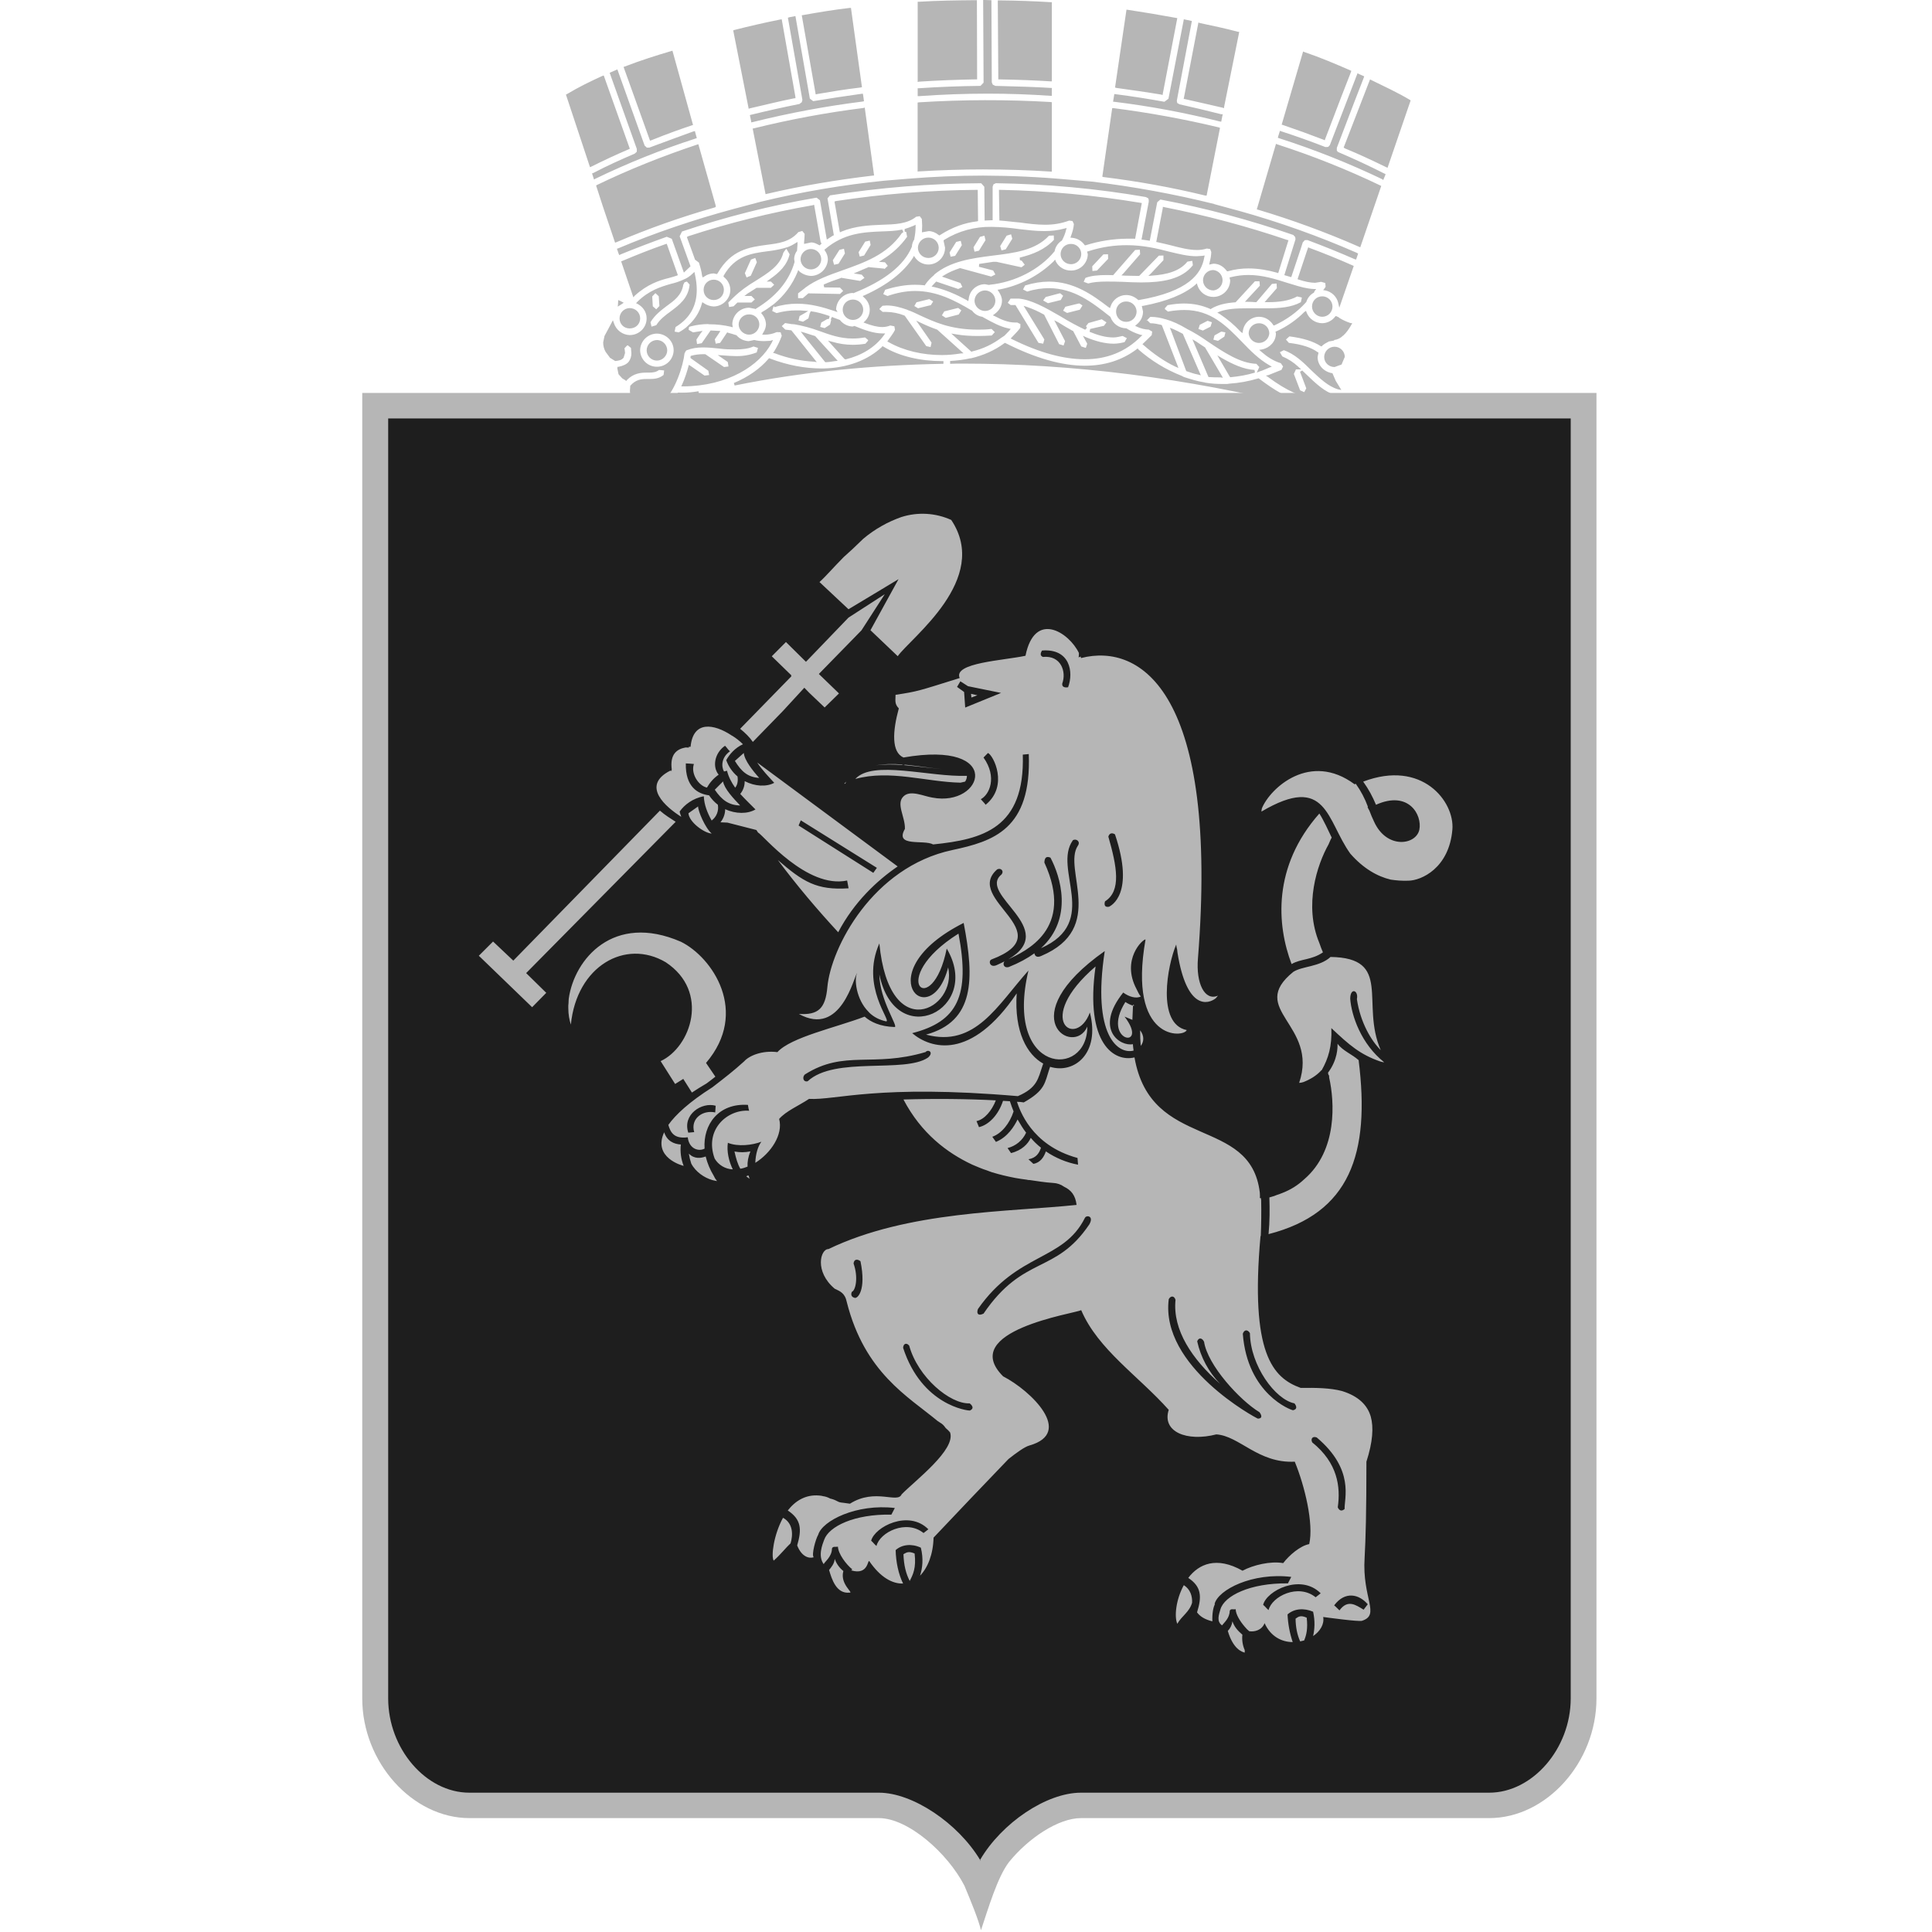 <?xml version="1.0" encoding="UTF-8"?> <svg xmlns="http://www.w3.org/2000/svg" width="368" height="368" viewBox="0 0 368 368" fill="none"> <path fill-rule="evenodd" clip-rule="evenodd" d="M185.997 36.162C177.026 36.234 168.071 36.949 159.202 38.301L158.955 38.393L158.989 38.623L159.909 43.913L159.99 44.258L160.266 44.12C162.899 43.027 165.584 42.912 167.902 42.815C170.472 42.74 172.778 42.671 174.508 41.285L175.187 41.181L175.589 41.711L175.653 42.993L175.618 43.913L175.601 44.258L176.9 44.022C177.533 44.022 178.2 44.292 178.74 44.724L178.913 44.85L179.057 44.77C181.472 43.217 183.806 42.441 186.072 42.165L186.296 42.102L186.238 36.409V36.162H185.997ZM130.452 67.195L130.584 66.924L130.768 66.712L130.837 66.706C131.769 66.338 132.769 66.177 133.856 66.177C134.868 66.177 135.897 66.269 136.967 66.389C138.013 66.539 139.094 66.562 140.112 66.562C141.319 66.562 142.521 66.441 143.527 65.993L144.378 66.269L144.137 67.126C142.889 67.616 141.556 67.855 140.215 67.827C139.382 67.827 138.513 67.758 137.639 67.689L136.719 67.632L138.623 68.954L138.761 69.805L137.91 69.909L134.408 67.511L134.339 67.465H134.046C133.177 67.465 132.424 67.551 131.723 67.752L131.562 67.781L131.527 67.994V68.201L134.92 70.616L135.075 71.438L134.201 71.541L131.527 69.69L131.199 69.5L131.119 69.834C130.831 70.886 130.458 72.065 129.94 73.209L129.756 73.594H130.187C138.554 73.548 144.689 69.661 146.983 65.303L147.242 64.762L146.701 64.918L145.557 64.975C144.925 64.975 144.309 64.918 143.683 64.762H143.66L142.613 64.981C142.173 64.965 141.742 64.859 141.344 64.67C140.947 64.481 140.592 64.213 140.302 63.883L140.244 63.825H140.181C139.704 63.653 139.203 63.532 138.72 63.394L138.513 63.307L137.174 65.303L136.328 65.464L136.156 64.63L136.967 63.446L137.208 63.043L135.518 62.957H135.345L133.666 65.372L132.769 65.533L132.654 64.682L133.425 63.532L133.827 63.02L132.01 63.307L131.171 62.83L131.199 62.554L131.251 62.267L131.631 62.152C132.688 61.876 133.775 61.733 134.868 61.726L135.035 61.767H135.104C136.553 61.767 137.921 61.939 139.157 62.227L139.577 62.342L139.485 61.767C139.502 60.928 139.845 60.128 140.442 59.538C141.039 58.949 141.843 58.616 142.682 58.61L143.775 58.817L143.89 58.886L143.987 58.805C147.782 56.499 150.266 53.619 151.336 49.95V49.795L151.267 49.335C151.275 48.762 151.468 48.207 151.819 47.754V47.702L151.905 46.575V46.086L151.457 46.351C150.981 46.659 150.472 46.912 149.939 47.104H149.904L149.231 47.3C148.221 47.56 147.193 47.748 146.155 47.863C143.096 48.266 140.06 48.691 137.858 52.474L137.8 52.67L137.91 52.785C138.274 53.073 138.57 53.438 138.777 53.853C138.985 54.269 139.099 54.724 139.111 55.188C139.111 56.051 138.778 56.781 138.237 57.356C137.944 57.671 137.59 57.924 137.197 58.1C136.804 58.276 136.379 58.371 135.949 58.38C135.28 58.35 134.632 58.133 134.08 57.753L133.781 57.552L133.683 57.856C133.275 59.331 132.476 60.668 131.372 61.726L130.751 62.319C130.295 62.698 129.802 63.029 129.279 63.307L128.503 63.164L128.675 62.295C131.406 60.634 132.717 58.276 132.717 55.188C132.717 54.32 132.602 53.308 132.372 52.279L132.269 51.79L131.907 52.13C131.411 52.625 130.817 53.013 130.164 53.268L130.078 53.308C129.339 53.639 128.568 53.895 127.778 54.073C125.863 54.619 123.598 55.321 121.424 57.465L121.148 57.753L121.493 57.908C122.477 58.483 123.167 59.415 123.167 60.634C123.167 62.428 121.729 63.825 119.929 63.825C119.259 63.801 118.613 63.571 118.078 63.167C117.543 62.762 117.146 62.203 116.939 61.565L116.744 61.002L115.795 62.784L115.145 63.992L114.892 65.211C114.883 65.847 115.043 66.475 115.358 67.028L116.157 68.103V68.132L117.037 68.678L117.123 68.736L117.192 68.758H117.279C117.802 68.701 118.434 68.609 118.779 68.132L119.055 67.246L118.986 66.539L118.935 66.355L119.446 65.809L119.607 65.791L120.182 66.269L120.263 67.246C120.282 67.833 120.106 68.409 119.763 68.885C119.383 69.385 118.676 69.69 117.831 69.862H117.658L117.601 70.012L117.572 70.081L117.802 71.231V71.266L118.515 72.065L119.107 72.421L119.119 72.467L119.343 72.542L119.446 72.352C120.694 71.105 122.028 70.972 123.201 70.972H123.627C124.391 70.972 125.001 70.886 125.536 70.466L126.502 70.558L126.398 71.415C125.467 72.186 124.478 72.191 123.425 72.191H123.115C122.063 72.191 121.079 72.335 120.108 73.422L120.039 73.502V73.698L119.981 74.457L120.033 75.032V75.055L120.453 76.176L120.476 76.182L120.504 76.239C121.045 76.952 122.011 77.447 123.322 77.671L124.667 77.556H124.713L125.133 77.349L126.053 76.808C128.641 74.578 130.147 69.564 130.389 67.292L130.458 67.195H130.452ZM143.044 49.444L143.861 49.134L144.16 49.95L143.01 52.515L142.205 52.854L141.877 52.026L143.044 49.438V49.444ZM139.732 56.632L139.56 56.459L139.732 56.632L139.819 56.551C141.043 55.373 142.464 54.366 143.913 53.504C146.276 52.009 148.599 50.623 149.203 48.145L149.507 47.702L149.783 47.38L150.404 48.432C149.921 50.52 148.444 51.917 146.655 53.164L146.034 53.63H146.845L147.46 54.24L146.828 54.826H144.091L144.016 54.884C143.499 55.188 142.952 55.591 142.441 55.873L141.785 56.379H143.131L143.78 57.029L143.131 57.627H140.463L139.732 58.34L138.87 58.483L138.72 57.627L139.732 56.626V56.632ZM124.236 56.459L124.811 55.861H124.869L125.472 56.425L125.605 58.248V58.288L125.001 58.909H124.989L124.34 58.34L124.236 56.499V56.459ZM126.996 58.288C128.462 57.224 129.814 56.252 130.147 54.24L130.389 53.774L130.837 53.63L131.355 54.205V54.269C131.079 56.85 129.348 58.104 127.778 59.288C126.714 60.065 125.697 60.818 125.001 61.945L124.098 62.215L123.903 61.376C124.708 60.024 125.904 59.121 126.99 58.288H126.996ZM125.133 69.857C124.292 69.863 123.482 69.535 122.882 68.946C122.282 68.356 121.939 67.553 121.93 66.712C121.944 65.87 122.287 65.066 122.885 64.474C123.484 63.882 124.291 63.548 125.133 63.543C126.887 63.578 128.313 64.981 128.313 66.712C128.305 67.549 127.967 68.35 127.371 68.939C126.775 69.528 125.971 69.858 125.133 69.857ZM117.756 57.155L117.716 57.914L117.664 58.408L118.13 58.109L118.44 57.914L118.802 57.661L118.13 57.31L117.756 57.155ZM154.47 52.555C153.677 52.521 152.917 52.233 152.302 51.733L152.043 51.434L151.911 51.807C150.944 54.186 149.398 56.285 147.414 57.914L146.88 58.294C146.385 58.684 145.787 59.087 145.178 59.42L144.976 59.616L145.126 59.812C145.604 60.365 145.878 61.065 145.902 61.795C145.879 62.338 145.706 62.863 145.402 63.313L145.172 63.75H145.678C146.457 63.749 147.227 63.583 147.938 63.261L148.685 63.285L148.909 63.963C148.564 64.941 148.076 65.93 147.466 66.93L147.248 67.2L147.587 67.298C150.117 68.258 152.63 68.764 155.004 68.891L155.579 68.977L150.738 62.922L149.582 62.784L148.909 62.123L149.542 61.536L150.772 61.732L151.342 61.772C152.93 62.05 154.491 62.47 156.005 63.026C158.029 63.75 159.972 64.481 162.416 64.481C163.112 64.481 163.871 64.417 164.682 64.285H164.797L165.349 64.768V64.883L164.848 65.469C164.067 65.602 163.277 65.671 162.485 65.677C161.03 65.677 159.783 65.469 158.575 65.113L157.713 64.883L160.835 68.362L160.979 68.436H161.134C164.147 67.689 166.66 66.171 168.321 63.911L168.609 63.509H168.063C166.453 63.509 164.682 62.876 162.847 62.123L162.744 62.083L162.416 62.198C161.956 62.181 161.506 62.067 161.094 61.861C160.682 61.656 160.32 61.365 160.03 61.008L159.995 60.938H159.967C159.461 60.72 158.96 60.605 158.472 60.358L158.236 60.818L158.328 60.938L158.098 61.836L157.074 62.497L156.223 62.273L156.436 61.433L157.529 60.8L157.92 60.72L158.029 60.203C156.885 59.812 155.723 59.449 154.424 59.282L154.309 59.553H154.268L153.981 60.645L152.957 61.278L152.101 61.048L152.302 60.203L153.279 59.645L153.941 59.242L153.17 59.179C152.63 59.121 152.193 59.121 151.687 59.121C150.479 59.121 149.214 59.277 147.915 59.639L147.087 59.236L147.265 58.564L147.403 58.294L147.524 58.512C148.93 58.062 150.4 57.839 151.876 57.851C154.366 57.851 156.678 58.483 158.932 59.242L159.53 59.449L159.259 58.938C159.286 58.103 159.634 57.311 160.231 56.727C160.828 56.143 161.627 55.812 162.462 55.804H162.497L162.589 55.867L162.658 55.804C168.408 53.504 172.157 50.6 173.657 47.075L173.692 46.983V46.96C173.725 46.472 173.883 46.001 174.152 45.592V45.465C174.31 44.728 174.393 43.977 174.399 43.223V42.809L174.025 42.998C173.468 43.246 172.887 43.43 172.312 43.625L172.323 44.126L172.605 44.172L172.783 45.103C171.528 46.858 169.928 48.337 168.08 49.45L167.419 49.876L168.563 49.956L169.08 50.6V50.669L168.482 51.227L168.356 51.158L165.521 50.888L165.487 50.836L165.418 50.893C164.733 51.158 164.095 51.457 163.451 51.733L162.623 52.078L164.147 52.325L164.659 52.934L163.848 53.51L160.358 52.934L160.271 52.883L160.214 52.94C159.064 53.314 157.92 53.745 156.885 54.205L156.988 54.74L159.995 54.78L160.582 55.378V55.43L159.995 55.993H159.967L154.102 55.879L153.987 55.867L152.929 56.787H152.014V55.879L153.279 54.901L153.377 54.803C155.367 53.308 157.851 52.417 160.461 51.497C164.578 50.019 168.942 48.553 171.789 44.401L172.076 44.212L171.852 43.723C170.616 43.999 169.339 44.028 167.959 44.08C164.475 44.212 160.754 44.425 157.189 47.438L157.023 47.57L157.143 47.771C157.48 48.238 157.67 48.794 157.69 49.37C157.668 50.214 157.32 51.017 156.72 51.612C156.12 52.206 155.314 52.546 154.47 52.561V52.555ZM164.797 46.023L165.671 45.828L165.832 46.656L164.59 48.668L163.762 48.875L163.543 48.035L164.797 46.023ZM159.892 47.593L160.754 47.386L160.938 48.271L159.719 50.238L158.874 50.433L158.633 49.577L159.892 47.593ZM125.139 64.768C124.621 64.772 124.125 64.98 123.757 65.345C123.39 65.71 123.18 66.205 123.172 66.723C123.172 66.981 123.222 67.237 123.321 67.476C123.419 67.714 123.564 67.931 123.747 68.113C123.93 68.296 124.147 68.44 124.386 68.538C124.625 68.636 124.881 68.685 125.139 68.684C126.185 68.684 127.094 67.787 127.094 66.717C127.082 66.202 126.872 65.712 126.508 65.348C126.144 64.984 125.654 64.774 125.139 64.762V64.768ZM128.888 52.509L129.118 52.417L126.996 46.425L126.72 46.517C123.96 47.478 121.223 48.565 118.561 49.691L118.314 49.783L120.642 56.632L120.895 56.333C123.259 54.176 125.541 53.4 127.456 52.94C128.008 52.797 128.422 52.664 128.894 52.509H128.888ZM118.009 60.639C118.009 61.732 118.848 62.56 119.935 62.56C121.085 62.56 121.936 61.732 121.936 60.639C121.936 59.547 121.051 58.684 119.935 58.684C119.422 58.692 118.932 58.901 118.571 59.267C118.211 59.633 118.009 60.126 118.009 60.639ZM132.729 26.3L132.43 25.248L132.378 24.972L132.068 25.035C129.733 25.869 126.996 26.893 123.69 28.112H123.195L123.011 27.933L122.891 27.819L122.787 27.732L117.595 13.225L116.353 13.765L116.129 13.869L121.304 28.382L121.292 28.681V28.905L121.097 29.084L120.913 29.256C118.227 30.406 115.531 31.625 112.983 32.965L112.771 33.028L113.047 33.885L113.15 34.195L113.392 34.051C119.574 31.059 125.957 28.498 132.493 26.387L132.723 26.3H132.729ZM190.424 15.123C194.196 15.191 197.255 15.318 200.067 15.491L200.349 15.502V0.414H200.079C196.837 0.216 193.591 0.103 190.344 0.075H190.056L190.154 15.123H190.424ZM185.853 15.123H186.118V14.893L186.077 0.035H185.75C182.225 0.069 178.677 0.109 175.032 0.334H174.796V15.611L175.066 15.554C178.683 15.312 182.254 15.186 185.865 15.117L185.853 15.123ZM188.119 17.837C192.098 17.837 196.111 17.974 200.067 18.25H200.349V16.756L200.079 16.744C197.1 16.549 193.817 16.474 189.585 16.359L189.326 16.227L189.102 16.123L188.987 15.864L188.912 15.657L188.843 0.04L187.544 0H187.268L187.348 15.743L186.762 16.359C182.848 16.397 178.937 16.546 175.032 16.807H174.796V18.314H175.066C179.414 17.999 183.771 17.84 188.13 17.837H188.119ZM229.524 37.237L229.829 37.266L232.382 24.357L232.158 24.265C225.54 22.682 218.841 21.457 212.09 20.596H211.849L209.963 33.655L210.181 33.724C216.708 34.529 223.194 35.696 229.524 37.237ZM252.11 26.617L252.34 26.72L252.421 26.462L255.509 18.377L257.308 13.76L257.395 13.501L257.165 13.386C254.347 12.167 251.535 10.96 248.482 9.925L248.212 9.804L244.129 23.736L244.388 23.817C246.981 24.697 249.556 25.631 252.11 26.617ZM232.348 23.138L232.618 23.178L232.831 22.063L232.917 21.764H232.618C229.978 21.088 227.326 20.456 224.666 19.866L224.234 19.613L224.165 19.251V19.13L227.023 3.996L225.729 3.726L225.494 3.668L222.561 18.808L221.796 19.378H221.75C218.677 18.82 215.59 18.34 212.493 17.94L212.257 17.911L212.056 19.078L212.021 19.378L212.263 19.389C219.22 20.246 225.804 21.494 232.348 23.138ZM221.175 18.015L221.451 18.095L221.486 17.837L224.246 3.45L224.01 3.41C220.954 2.846 217.889 2.333 214.816 1.869L214.569 1.84L212.389 16.675L212.665 16.75C215.523 17.152 218.381 17.543 221.175 18.015ZM187.342 32.275C191.574 32.275 195.806 32.401 200.067 32.677L200.349 32.7V19.47L200.079 19.429C191.734 18.944 183.368 18.965 175.026 19.492L174.784 19.533V32.672L175.055 32.648C179.146 32.398 183.244 32.272 187.342 32.269V32.275ZM124.052 26.72C127.042 25.513 129.584 24.604 131.769 23.88L132.004 23.799L128.083 9.654L127.841 9.729C125.064 10.546 122.057 11.494 118.998 12.673L118.774 12.748L123.816 26.795L124.046 26.72H124.052ZM142.883 20.625C145.666 19.993 148.438 19.285 151.261 18.728L151.52 18.705L151.503 18.434L148.898 3.674L148.57 3.726C145.664 4.312 142.772 4.972 139.899 5.704L139.658 5.785L142.607 20.717L142.883 20.619V20.625ZM119.964 28.33L114.996 14.375L114.737 14.461C112.477 15.491 110.212 16.589 107.969 17.934L107.797 18.015L112.38 31.843L112.65 31.729C114.95 30.578 117.348 29.457 119.745 28.439L119.975 28.325L119.964 28.33ZM143.625 24.438L143.366 24.489L145.822 36.99L146.109 36.915C152.722 35.368 159.449 34.253 166.246 33.448L166.493 33.425L164.71 20.487L164.463 20.568C157.447 21.445 150.489 22.737 143.625 24.438ZM117.417 46.132C123.504 43.536 129.749 41.327 136.116 39.52L136.323 39.428V39.157L133.022 27.474L132.763 27.548C126.093 29.768 119.711 32.338 113.742 35.219L113.541 35.334L114.818 39.278L117.158 46.224L117.417 46.132ZM152.722 19.47L152.382 19.717L152.29 19.803C149.197 20.418 146.109 21.114 143.073 21.856L142.832 21.919L143.062 23.023L143.09 23.311L143.384 23.253C150.272 21.533 157.257 20.227 164.302 19.343L164.567 19.285L164.406 18.095L164.337 17.837L164.084 17.871C160.846 18.314 157.678 18.808 154.993 19.251L154.924 19.262H154.889L154.257 18.779L151.508 3.059L150.353 3.283L150.077 3.375L152.837 19.015L152.722 19.47ZM155.631 17.917C158.132 17.486 161.019 17.003 163.911 16.669L164.181 16.612L162.088 1.512H161.812C158.92 1.846 155.936 2.34 152.946 2.875L152.716 2.909L155.372 17.98L155.631 17.923V17.917ZM225.683 18.872C228.098 19.429 230.554 19.964 232.842 20.505L233.153 20.596L233.17 20.326L236.045 6.083L235.757 6.043C233.388 5.411 230.95 4.893 228.484 4.376L228.271 4.278L225.465 18.854L225.689 18.866L225.683 18.872ZM129.699 74.819L129.273 74.779H129.158L128.549 75.681L128.169 76.279L128.842 76.107C130.251 75.739 131.648 75.417 133.126 75.055L133.057 74.526C131.97 74.698 130.866 74.813 129.699 74.813V74.819ZM140.693 61.789C140.693 62.825 141.607 63.745 142.676 63.745C143.769 63.745 144.631 62.825 144.631 61.789C144.632 61.535 144.582 61.283 144.483 61.048C144.385 60.813 144.24 60.601 144.058 60.423C143.875 60.246 143.659 60.107 143.422 60.014C143.184 59.922 142.931 59.879 142.676 59.886C142.161 59.877 141.664 60.072 141.292 60.429C140.92 60.785 140.705 61.275 140.693 61.789ZM179.39 68.781C175.382 68.781 171.329 67.885 168.31 66.044L168.08 65.93L167.965 66.102C165.285 68.609 161.427 70.081 156.89 70.184H156.494C153.406 70.184 150.054 69.587 146.65 68.287L146.494 68.218L146.374 68.356C144.787 70.207 142.515 71.817 139.778 72.956L139.934 73.433C152.791 70.817 166.044 69.552 179.706 69.293V68.781H179.396H179.39ZM155.068 39.002L154.792 39.094C146.754 40.495 138.828 42.47 131.073 45.005L130.831 45.149L132.367 49.392V49.444L133.126 50.014C133.402 50.882 133.626 51.687 133.729 52.503L133.85 52.848L134.178 52.658C134.693 52.289 135.309 52.087 135.943 52.078L136.409 52.181L136.581 52.193L136.714 52.009C139.272 47.564 142.763 47.081 145.942 46.65C148.334 46.351 150.468 46.086 152.072 44.206L152.819 43.993L153.262 44.551V44.62C153.262 45.172 153.193 45.632 153.159 46.132V46.46L154.527 46.172C154.987 46.172 155.505 46.397 155.942 46.65L156.172 46.73L156.321 46.535L156.494 46.408L156.315 46.086L155.068 39.002ZM156.425 49.364C156.416 48.848 156.204 48.357 155.837 47.995C155.469 47.634 154.974 47.432 154.458 47.432C153.941 47.429 153.444 47.63 153.074 47.992C152.705 48.354 152.493 48.847 152.486 49.364C152.486 50.428 153.366 51.319 154.458 51.319C155.545 51.319 156.425 50.428 156.425 49.364ZM248.827 76.814L248.597 76.745C245.607 76.107 242.629 74.25 239.84 72.134L239.759 72.065L239.587 72.099C237.822 72.628 236.003 72.956 234.165 73.077L233.733 73.14H232.831C231.744 73.14 230.692 73.071 229.622 72.893L229.421 72.835C228.064 72.628 226.787 72.22 225.494 71.806L225.091 71.593C222.058 70.403 219.256 68.693 216.811 66.539L216.702 66.355L216.483 66.539C213.712 68.609 210.434 69.661 206.651 69.661C202.315 69.661 197.255 68.252 191.574 65.377L191.436 65.308L191.298 65.377C189.516 66.712 187.325 67.689 184.939 68.252H184.801C183.559 68.54 182.282 68.678 180.977 68.758V69.293H181.029C181.788 69.259 182.547 69.259 183.335 69.259C204.127 69.259 225.729 71.944 248.091 77.464L247.93 77.912L247.723 78.597L248.315 78.257L249.345 77.688L249.966 77.343L248.758 77.108L248.827 76.82V76.814ZM134.028 55.074V55.321C134.046 55.816 134.257 56.285 134.616 56.626C134.975 56.968 135.453 57.156 135.949 57.149C137.041 57.149 137.881 56.316 137.881 55.188C137.881 54.935 137.831 54.685 137.734 54.451C137.636 54.217 137.494 54.005 137.314 53.826C137.135 53.648 136.922 53.507 136.687 53.411C136.453 53.315 136.202 53.267 135.949 53.268C134.914 53.268 134.08 54.073 134.028 55.074ZM255.1 60.547L255.008 60.438L254.635 60.272L254.445 60.185L254.295 60.335C254.006 60.71 253.637 61.016 253.214 61.228C252.791 61.441 252.325 61.557 251.852 61.565C251.213 61.56 250.59 61.366 250.062 61.007C249.533 60.648 249.124 60.139 248.885 59.547L248.764 59.208L248.425 59.444C246.904 60.971 245.117 62.209 243.152 63.095L242.951 63.164L243.031 63.532C243.031 65.044 241.852 66.269 240.398 66.556L239.846 66.642L240.265 67.005C241.387 67.982 242.571 68.758 243.968 69.184L244.4 69.805L244.083 70.455C243.273 70.765 242.456 71.105 241.628 71.438L241.128 71.541L241.576 71.841C245.067 74.428 247.901 75.681 250.403 75.848L251.742 75.808L253.065 75.549L253.416 75.377L253.91 75.147L253.416 74.9C251.817 74.163 250.403 72.829 249.005 71.484L248.045 70.564L247.625 70.817L248.816 73.968L248.425 74.698L247.643 74.347L246.447 71.225L246.849 70.357H247.838L247.292 69.857C246.401 69.023 245.369 68.356 244.244 67.885L243.784 67.091L244.532 66.706C246.602 67.413 248.281 69.04 249.851 70.616C251.472 72.139 253.013 73.617 254.876 74.163L255.491 74.278L254.428 72.542L254.393 72.467L253.858 71.225L253.789 71.07H253.651C252.122 70.765 250.972 69.558 250.972 67.994L251.11 67.327L251.144 67.171L251.006 67.091C249.741 66.171 247.97 65.602 245.498 65.308L244.957 64.693V64.659L245.59 64.084H245.688C248.218 64.412 250.115 65.004 251.541 65.912L251.731 65.993L251.852 65.849C252.185 65.533 252.634 65.303 253.117 65.044L253.72 64.935L254.031 64.877L254.123 64.831L254.152 64.762C254.786 64.68 255.373 64.386 255.819 63.928L255.894 63.883C256.469 63.359 256.952 62.658 257.4 61.87L257.573 61.565L257.228 61.531C256.482 61.289 255.768 60.959 255.1 60.547ZM243.278 27.497L243.048 27.393L239.391 39.882L239.639 39.945C246.164 41.896 252.565 44.244 258.803 46.977L259.097 47.104L263.093 35.431L262.932 35.334C256.564 32.282 249.998 29.664 243.278 27.497ZM255.008 29.015L254.796 28.899L254.635 29.078L254.796 28.871L254.635 28.698V28.158L257.906 19.59L259.769 14.789L259.85 14.542L258.803 14.082L258.585 13.932L253.312 27.623L253.255 27.692L253.163 27.807L252.967 27.991H252.881L252.467 28.014C249.747 26.95 246.912 25.944 244.037 25.007L243.796 24.915L243.468 25.967L243.399 26.243L243.641 26.329C250.506 28.526 257.078 31.171 263.26 34.126L263.472 34.293L263.858 33.373L263.909 33.149L263.691 33.062C260.868 31.625 257.975 30.285 255.008 29.015ZM268.527 19.009C266.25 17.652 263.708 16.474 261.241 15.266L260.96 15.123L255.934 28.106L256.21 28.279C258.89 29.377 261.483 30.607 264.036 31.843L264.295 31.959L268.693 19.13L268.527 19.015V19.009ZM249.408 47.213L249.184 47.104L248.908 47.898L247.234 52.929L247.148 53.176L247.401 53.268C248.528 53.63 249.529 53.855 250.506 53.866L251.656 53.682L252.432 53.906L252.501 54.619L252.283 54.941L252.036 55.263L252.432 55.321C253.029 55.439 253.58 55.726 254.018 56.148C254.456 56.57 254.764 57.109 254.905 57.701L255.106 58.61L257.855 50.663L257.648 50.56C254.937 49.357 252.189 48.24 249.408 47.213ZM155.246 64.003C154.579 63.825 153.941 63.578 153.331 63.394L152.526 63.164L153.032 63.825L157.189 68.989H157.333C157.92 68.971 158.512 68.856 159.058 68.781L159.564 68.73L155.286 64.032L155.246 64.009V64.003ZM235.918 40.141L231.29 38.882L231.238 39.157L231.295 38.858C223.623 36.955 215.84 35.531 207.991 34.592L203.276 34.19C197.947 33.709 192.6 33.462 187.25 33.448C182.466 33.448 177.682 33.655 172.933 34.046L168.442 34.419C160.513 35.219 152.63 36.547 144.833 38.444L139.669 39.819C132.24 41.831 124.874 44.292 117.762 47.3L117.509 47.38L117.836 48.329L117.974 48.599L118.216 48.455C121.121 47.271 124.053 46.152 127.008 45.097L127.956 45.483L130.262 51.922L131.412 50.83L131.527 50.727L129.457 45.005L129.906 44.097C138.14 41.337 146.707 39.152 155.459 37.663H155.556L156.177 38.145L157.488 45.632L158.633 44.89L158.828 44.81L157.644 37.927L157.609 37.795L158.098 37.214C167.6 35.724 177.201 34.951 186.819 34.903L186.923 34.931L187.492 35.581L187.549 41.751V42.01L188.855 41.952H189.073V35.575L189.113 35.426L189.165 35.328L189.251 35.075L189.372 35.052L189.677 34.897C199.32 35.041 208.899 35.909 218.243 37.53L218.335 37.605L218.392 37.582L218.611 37.726L218.732 37.789L218.818 38.14V38.22L218.783 38.255L218.818 38.387L217.432 45.626L218.766 45.816L219.002 45.856L220.428 38.519L221.003 38.019H221.106C229.679 39.649 238.122 41.904 246.366 44.764L246.383 44.804L246.705 45.143L246.763 45.58L244.635 52.406L245.567 52.681L245.722 52.733L245.952 52.785L247.735 47.466L248.154 46.144L248.2 46.127L248.327 45.971L248.528 45.741H248.787L248.994 45.712V45.741H249.08C252.122 46.88 255.037 48.059 258.027 49.364L258.303 49.438L258.614 48.53L258.688 48.312L258.476 48.173C251.156 44.964 243.618 42.278 235.918 40.135V40.141ZM254.186 66.044C253.668 66.047 253.172 66.254 252.805 66.62C252.438 66.986 252.23 67.481 252.225 67.999C252.225 69.081 253.122 69.909 254.18 69.909H254.226L254.882 69.661L255.497 69.454L255.572 69.345L256.107 68.08L256.153 68.028V67.994C256.152 67.737 256.1 67.482 256.001 67.245C255.902 67.007 255.757 66.792 255.574 66.611C255.391 66.43 255.175 66.287 254.936 66.189C254.698 66.092 254.443 66.043 254.186 66.044ZM234.32 71.841H234.469C235.987 71.697 237.517 71.438 239.029 70.972L238.96 70.466C236.89 70.351 234.803 69.385 232.733 68.201L231.87 67.683L234.211 71.697L234.326 71.841H234.32ZM246.153 54.165L245.17 53.872C242.951 53.159 240.478 52.377 237.793 52.377C236.7 52.377 235.619 52.509 234.423 52.797L234.199 52.854L234.32 53.4C234.306 54.244 233.961 55.049 233.358 55.64C232.755 56.231 231.944 56.56 231.1 56.557C230.423 56.557 229.765 56.341 229.22 55.94C228.676 55.538 228.275 54.972 228.075 54.326L227.966 53.964L227.679 54.251C225.563 56.051 222.274 57.397 217.766 58.253L217.49 58.282L217.72 59.357C217.717 59.822 217.611 60.28 217.408 60.698C217.205 61.116 216.91 61.483 216.547 61.772L216.213 62.071L216.547 62.221C217.247 62.561 218.011 62.753 218.789 62.784H218.818L219.462 63.158L219.376 63.831C218.858 64.365 218.352 64.837 217.823 65.355L217.61 65.556L217.817 65.734C219.807 67.471 221.762 68.822 223.838 69.817L224.47 70.087L221.308 61.95L221.187 61.876C220.531 61.732 219.859 61.571 219.146 61.571H219.1L218.525 61.008L218.283 60.938H218.525L219.105 60.358H219.186C220.163 60.358 221.066 60.525 222.015 60.818H222.049C223.389 61.197 224.677 61.807 225.936 62.56L226.092 62.652C227.414 63.313 228.725 64.118 229.979 65.01C233.164 67.148 236.212 69.19 239.305 69.299L239.874 69.914L239.644 70.391L239.391 70.966L239.966 70.737C240.564 70.564 241.134 70.265 241.772 70.018L242.249 69.84L241.772 69.564C239.805 68.436 238.172 66.803 236.557 65.113C233.607 62.066 230.651 59.047 225.614 59.047C224.7 59.047 223.717 59.127 222.624 59.317L222.481 59.357L221.894 58.892L221.877 58.719L222.394 58.127C223.539 57.914 224.574 57.81 225.499 57.81C227.437 57.81 228.995 58.19 230.479 58.822L230.577 58.892L230.703 58.811C231.997 58.023 233.572 57.707 235.28 57.581H235.349L239.029 53.584L239.897 53.573L239.972 54.418L237.517 57.063L237.126 57.489H237.689C238.201 57.5 238.655 57.5 239.115 57.557H239.305L242.272 54.079L243.158 53.998L243.209 54.895L241.254 57.126L240.875 57.557H241.513C243.554 57.557 245.55 57.322 247.079 56.465L247.976 56.672L247.786 57.557C245.969 58.564 243.675 58.725 241.254 58.725H237.436C235.556 58.725 233.814 58.822 232.394 59.317L231.87 59.541L232.33 59.812C233.814 60.795 235.079 61.876 236.281 63.158L236.654 63.451L236.746 62.962C236.866 62.235 237.238 61.573 237.798 61.093C238.357 60.614 239.068 60.347 239.805 60.34C240.961 60.34 241.858 60.938 242.462 61.807L242.571 62.002L242.813 61.945C245.021 60.91 247.039 59.501 248.787 57.557L248.839 57.477V57.46C249.072 56.729 249.579 56.117 250.253 55.752L250.27 55.74L250.408 55.43L250.702 55.05H250.27C248.959 54.999 247.597 54.625 246.153 54.165ZM231.336 63.883L232.629 63.158L233.417 63.313L233.21 64.118L232.003 64.923L231.117 64.699L231.336 63.888V63.883ZM228.524 61.87L230.019 61.105L230.841 61.381L230.577 62.221L229.116 62.962L228.277 62.663L228.524 61.876V61.87ZM214.494 57.425C214.241 57.424 213.99 57.473 213.756 57.57C213.522 57.666 213.31 57.809 213.132 57.989C212.954 58.169 212.814 58.383 212.72 58.618C212.626 58.853 212.58 59.104 212.585 59.357C212.585 60.432 213.407 61.306 214.494 61.306C214.754 61.31 215.012 61.263 215.253 61.166C215.495 61.07 215.715 60.927 215.901 60.745C216.087 60.563 216.235 60.347 216.337 60.108C216.439 59.868 216.493 59.611 216.495 59.352C216.491 59.093 216.436 58.838 216.334 58.602C216.231 58.364 216.082 58.15 215.896 57.971C215.71 57.792 215.49 57.652 215.25 57.558C215.009 57.464 214.752 57.419 214.494 57.425ZM178.804 47.19C178.798 46.674 178.587 46.181 178.219 45.819C177.85 45.457 177.354 45.255 176.837 45.258C176.317 45.252 175.815 45.452 175.442 45.813C175.068 46.175 174.852 46.67 174.842 47.19C174.842 48.271 175.727 49.139 176.837 49.139C177.094 49.141 177.349 49.092 177.587 48.995C177.826 48.897 178.042 48.754 178.225 48.573C178.408 48.392 178.553 48.177 178.652 47.939C178.751 47.702 178.803 47.447 178.804 47.19ZM231.1 55.327C231.584 55.281 232.035 55.056 232.362 54.696C232.69 54.336 232.871 53.867 232.871 53.38C232.871 52.893 232.69 52.424 232.362 52.064C232.035 51.704 231.584 51.479 231.1 51.434C230.585 51.434 230.092 51.636 229.726 51.998C229.36 52.36 229.151 52.851 229.145 53.366C229.145 53.884 229.351 54.382 229.717 54.748C230.084 55.115 230.581 55.321 231.1 55.321V55.327ZM251.857 60.34C252.374 60.34 252.87 60.135 253.236 59.77C253.601 59.404 253.807 58.908 253.807 58.391C253.807 57.874 253.601 57.379 253.236 57.013C252.87 56.647 252.374 56.442 251.857 56.442C250.771 56.442 249.908 57.293 249.908 58.386C249.908 59.42 250.771 60.34 251.863 60.34H251.857ZM230.324 71.823C231.06 71.881 231.761 71.881 232.463 71.881L232.928 71.95L232.687 71.524L229.536 66.177L229.271 66.004C228.788 65.711 228.346 65.383 227.845 65.05L227.127 64.636L230.186 71.812L230.324 71.823ZM237.839 63.503C237.877 63.999 238.1 64.462 238.465 64.799C238.83 65.137 239.308 65.325 239.805 65.325C240.302 65.325 240.781 65.137 241.146 64.799C241.51 64.462 241.734 63.999 241.772 63.503C241.771 63.247 241.72 62.993 241.62 62.757C241.52 62.52 241.375 62.306 241.192 62.126C241.009 61.947 240.792 61.805 240.554 61.71C240.316 61.614 240.062 61.567 239.805 61.571C238.713 61.571 237.839 62.434 237.839 63.503ZM225.235 63.549C224.641 63.223 224.033 62.923 223.412 62.652L222.826 62.434L223.067 63.003L225.954 70.691L226.109 70.737C226.799 70.978 227.506 71.214 228.213 71.346L228.731 71.49L225.304 63.584L225.235 63.549ZM217.248 38.634C208.416 37.172 199.49 36.346 190.539 36.162H190.275L190.355 41.779V42.015H190.562C191.85 42.107 193.052 42.291 194.242 42.377C195.887 42.608 197.508 42.809 199.078 42.809C200.631 42.809 202.12 42.584 203.655 42.015L204.288 42.107L204.552 42.682C204.495 43.43 204.276 44.212 204 44.936L203.885 45.258L204.23 45.298C204.692 45.339 205.141 45.479 205.544 45.71C205.947 45.94 206.295 46.255 206.565 46.633L206.662 46.736L206.823 46.707C209.355 45.91 211.99 45.492 214.643 45.465H215.966L216.213 45.488L217.49 38.669L217.248 38.634ZM179.856 45.684L179.718 45.822L179.752 45.977L180.011 47.184C180.014 48.03 179.682 48.842 179.087 49.442C178.492 50.043 177.683 50.383 176.837 50.387C176.34 50.387 175.851 50.266 175.41 50.036C174.97 49.806 174.591 49.472 174.307 49.065L174.077 48.731L173.916 49.065C172.157 51.813 169.098 54.24 164.659 56.252L164.314 56.379L164.578 56.666C164.905 56.941 165.17 57.281 165.357 57.665C165.544 58.049 165.648 58.468 165.663 58.894C165.677 59.321 165.602 59.746 165.442 60.142C165.282 60.537 165.041 60.895 164.733 61.191L164.475 61.427L164.848 61.565C165.987 61.996 167.085 62.295 168.063 62.295C168.583 62.295 169.099 62.193 169.581 61.996L170.357 62.152L170.478 62.83C170.127 63.543 169.65 64.112 169.201 64.762L169.011 65.05L169.241 65.159C172.116 66.798 175.727 67.632 179.425 67.632C180.649 67.632 181.799 67.511 182.99 67.327L183.524 67.292L178.51 62.779H178.493C177.435 62.407 176.399 61.977 175.388 61.49L174.514 61.065L177.441 65.263L177.251 66.108L176.429 65.924L172.358 60.174L172.26 60.099C171.18 59.666 170.031 59.434 168.868 59.415H168.132L167.522 58.909V58.817L168.097 58.242L168.862 58.184C170.282 58.184 171.518 58.558 172.783 58.989L172.881 59.047C173.657 59.311 174.434 59.679 175.227 60.065C177.947 61.312 181.035 62.79 186.279 62.79C187.066 62.79 187.906 62.779 188.803 62.658L188.86 62.646L189.476 63.256V63.279L188.906 63.906C187.986 63.957 187.078 63.998 186.319 63.998C184.738 63.998 183.346 63.906 182.127 63.681L181.196 63.532L185.037 67.005L185.192 66.936C187.211 66.456 189.109 65.561 190.764 64.308L191.31 63.957L192.241 62.997L192.517 62.646L192.086 62.554C190.493 62.232 188.855 61.324 187.118 60.352V60.335H187.066C186.302 60.215 185.615 59.797 185.157 59.173L185.088 59.116H185.037C181.863 57.224 178.441 55.424 174.301 55.424C172.634 55.424 170.892 55.746 169.046 56.379L168.235 56.017L168.615 55.188C170.616 54.568 172.507 54.24 174.261 54.24C174.836 54.24 175.4 54.269 175.934 54.32L176.124 54.372L176.21 54.24C176.711 53.504 177.291 52.906 177.924 52.388L177.947 52.308C180.96 49.778 185.037 49.197 189.073 48.691C193.207 48.179 197.215 47.702 199.803 44.896L200.723 44.85L200.746 45.684C198.992 47.564 196.732 48.455 194.242 49.065L194.26 49.559L194.616 49.663L195.191 50.428L194.605 50.888H194.444L189.803 49.87H189.182C188.303 50.014 187.423 50.129 186.509 50.272L186.463 50.813L189.165 51.514L189.596 52.279L188.803 52.681L182.898 51.072H182.84C181.805 51.428 180.805 51.819 179.856 52.411L179.425 52.687L182.938 53.906L183.312 54.671L182.518 55.045L178.482 53.682L178.321 53.63L177.746 54.24L177.441 54.59L177.901 54.671C180.132 55.188 182.231 56.126 184.088 57.144L184.433 57.356L184.513 56.977C184.578 56.2 184.933 55.477 185.508 54.951C186.082 54.424 186.834 54.133 187.613 54.136L188.32 54.269H188.458L188.492 54.24C193.276 53.774 197.98 51.376 200.809 47.938L200.878 47.863C200.95 47.444 201.11 47.044 201.349 46.692C201.588 46.34 201.9 46.043 202.264 45.822L202.321 45.747V45.712C202.637 45.114 202.896 44.482 203.034 43.884L203.172 43.424L202.724 43.539C201.459 43.884 200.205 44.016 198.848 44.016C197.301 44.016 195.732 43.821 194.122 43.637C192.383 43.379 190.629 43.237 188.872 43.211C185.692 43.15 182.562 44.006 179.856 45.678V45.684ZM179.856 59.311L182.397 58.679H182.553L183.105 59.121L182.61 59.909L180.138 60.542L179.407 60.065L179.856 59.317V59.311ZM174.572 57.575L177.004 56.977L177.751 57.419L177.303 58.121L174.865 58.719L174.158 58.288L174.572 57.575ZM181.932 48.731L181.069 48.898L180.868 48.093L182.133 46.081L182.995 45.873L183.208 46.702L181.932 48.731ZM186.463 47.754L185.623 47.938L185.433 47.104L186.664 45.12L187.509 44.89L187.716 45.747L186.463 47.76V47.754ZM191.741 44.89L192.586 44.632L192.816 45.483L191.569 47.483L190.764 47.702L190.511 46.874L191.741 44.89ZM162.462 57.057C161.37 57.057 160.513 57.908 160.513 58.989C160.513 59.508 160.719 60.005 161.085 60.372C161.452 60.738 161.949 60.944 162.468 60.944C162.986 60.944 163.484 60.738 163.85 60.372C164.217 60.005 164.423 59.508 164.423 58.989C164.421 58.734 164.37 58.482 164.271 58.246C164.171 58.011 164.027 57.798 163.846 57.618C163.664 57.439 163.449 57.297 163.213 57.201C162.976 57.105 162.723 57.056 162.468 57.057H162.462ZM204 50.324C204.515 50.324 205.008 50.121 205.374 49.76C205.74 49.398 205.949 48.907 205.955 48.392C205.955 48.136 205.904 47.883 205.806 47.647C205.707 47.411 205.563 47.197 205.381 47.018C205.199 46.838 204.984 46.696 204.747 46.6C204.509 46.505 204.256 46.457 204 46.46C203.742 46.454 203.486 46.499 203.246 46.594C203.006 46.688 202.787 46.829 202.602 47.009C202.417 47.189 202.27 47.404 202.17 47.642C202.069 47.879 202.017 48.134 202.016 48.392C202.016 49.444 202.896 50.324 204 50.324ZM245.124 45.684C237.483 43.093 229.679 41.013 221.762 39.456L221.497 39.393L221.48 39.652L220.238 46.086L220.48 46.132C221.377 46.351 222.239 46.512 223.033 46.73C224.884 47.213 226.471 47.616 227.966 47.616C228.61 47.631 229.251 47.537 229.864 47.34L230.496 47.432L230.72 48.007C230.703 48.691 230.577 49.335 230.41 49.985L230.324 50.399L231.134 50.226C232.169 50.226 233.003 50.749 233.613 51.532L233.745 51.687L233.9 51.664C235.234 51.284 236.557 51.129 237.793 51.129C239.736 51.129 241.565 51.474 243.209 51.934L243.468 52.026L245.423 45.758L245.124 45.684ZM207.278 47.863L207.059 47.938L207.128 48.145L207.197 48.432C207.181 49.266 206.835 50.059 206.237 50.64C205.638 51.22 204.834 51.541 204 51.532C203.41 51.544 202.828 51.392 202.32 51.091C201.811 50.79 201.398 50.353 201.125 49.83L200.97 49.444L200.694 49.778C197.848 52.53 194.261 54.392 190.373 55.137L190.005 55.188L190.235 55.533C190.562 56.051 190.856 56.626 190.856 57.276C190.856 58.34 190.263 59.231 189.453 59.806L189.113 60.065L189.476 60.22C190.81 60.933 192.086 61.427 193.276 61.427H193.759L194.363 61.726L194.346 62.428C193.909 63.049 193.328 63.618 192.742 64.228L192.512 64.475L192.816 64.63C198.009 67.195 202.591 68.431 206.628 68.431C210.825 68.431 214.396 67.028 217.3 64.112L217.61 63.837L217.162 63.745C216.249 63.469 215.378 63.068 214.574 62.554L214.494 62.531H214.436C213.798 62.51 213.18 62.299 212.662 61.923C212.145 61.548 211.751 61.027 211.533 60.427L211.504 60.352L211.228 60.139C208.088 57.655 204.558 54.889 199.785 54.889C198.509 54.889 197.112 55.074 195.663 55.539L194.863 55.137L195.266 54.372C196.887 53.877 198.388 53.642 199.785 53.642C204.535 53.642 208.042 56.126 211.113 58.483L211.429 58.679L211.533 58.38C211.733 57.75 212.127 57.199 212.659 56.807C213.191 56.414 213.833 56.2 214.494 56.195C215.385 56.195 216.104 56.54 216.719 57.057L216.782 57.149H216.932C226.35 55.539 228.834 52.181 229.375 49.065L229.461 48.662L229.059 48.731L227.886 48.806C226.264 48.806 224.597 48.392 222.739 47.944C220.428 47.34 217.783 46.702 214.643 46.702C212.412 46.702 210.015 46.977 207.278 47.863ZM205.489 57.81H205.633L206.185 58.184L205.685 58.989L203.253 59.61L202.499 59.173L202.931 58.426L205.489 57.805V57.81ZM199.13 56.367L199.176 56.574L201.821 55.873H201.965L202.499 56.333L202.051 57.149L199.613 57.753L198.733 57.253L198.699 57.224L199.176 56.574L199.13 56.367ZM201.936 60.22C203.534 61.197 205.127 62.077 206.708 62.807L207.053 62.428L206.892 62.232V62.077L207.324 61.531L209.854 60.818L210.716 61.376L210.745 61.427L210.273 62.06L207.651 62.658L207.542 63.204C209.077 63.837 210.584 64.279 212.067 64.279C212.671 64.279 213.258 64.107 213.827 63.992L214.643 64.412L214.206 65.159C213.511 65.349 212.826 65.464 212.102 65.464C210.446 65.464 208.681 64.981 206.973 64.279L206.266 63.957L207.094 65.464L206.823 66.269L205.955 65.993L204.431 63.095L204.38 63.02L204.276 62.997C203.378 62.501 202.496 61.978 201.631 61.427L200.809 61.002L202.873 64.981L202.586 65.809L201.74 65.55L198.871 59.909L198.802 59.898C197.803 59.327 196.752 58.854 195.663 58.483L194.973 58.248L198.923 64.659L198.699 65.464L197.802 65.303L193.42 58.104H192.512L191.954 57.678L192.489 56.873H194.012C196.353 57.057 199.078 58.558 201.936 60.22ZM210.17 48.455L211.05 48.432L211.073 49.312L208.945 51.532L208.083 51.623L208.042 50.727L210.17 48.455ZM217.11 47.564L217.168 48.426L213.982 52.078L213.603 52.452L214.178 52.503C215.057 52.515 215.96 52.555 216.869 52.555H216.989L220.738 48.691L221.607 48.668V49.559L219.238 52.078L218.732 52.555L219.393 52.503C222.187 52.308 224.7 51.687 226.178 49.83L227.098 49.686L227.213 50.52C225.108 53.222 221.359 53.797 217.386 53.797H217.3C216.075 53.797 214.937 53.739 213.827 53.682C212.821 53.647 211.815 53.629 210.808 53.63C209.388 53.63 208.163 53.734 207.278 53.992L206.415 53.682L206.749 52.934C207.818 52.515 209.233 52.388 210.825 52.388L211.895 52.411H212.033L216.219 47.616L217.11 47.558V47.564ZM187.613 55.321C187.094 55.329 186.598 55.537 186.227 55.901C185.857 56.265 185.641 56.757 185.623 57.276C185.623 58.34 186.56 59.231 187.613 59.231C187.871 59.233 188.128 59.184 188.368 59.087C188.608 58.99 188.826 58.847 189.01 58.665C189.195 58.483 189.341 58.267 189.442 58.029C189.542 57.79 189.595 57.535 189.596 57.276C189.584 56.756 189.371 56.261 189 55.897C188.63 55.532 188.132 55.325 187.613 55.321Z" fill="#B6B6B6"></path> <path fill-rule="evenodd" clip-rule="evenodd" d="M301.182 324.472C301.182 335.116 292.977 344.839 283.214 344.839H205.399C197.763 344.839 186.269 354.499 186.269 363.02C186.269 354.504 174.366 344.839 166.92 344.839H88.95C79.198 344.839 71.016 335.121 71.016 324.467V78.228H301.182V324.467V324.472Z" fill="#1E1E1E"></path> <path fill-rule="evenodd" clip-rule="evenodd" d="M160.646 299.247C159.886 298.648 159.314 297.844 158.996 296.93C158.927 297.844 158.34 298.517 157.92 299.046C158.426 300.76 159.289 303.612 161.79 303.359C162.739 303.485 159.927 301.783 160.64 299.247H160.646ZM139.9 219.334C140.187 220.616 140.498 221.726 141.015 222.617C141.481 222.548 141.947 222.393 142.39 222.215C142.344 221.312 142.505 220.386 142.93 219.311C141.843 219.524 140.935 219.524 139.9 219.334ZM148.41 213.13C149.675 211.646 152.234 210.565 154.102 209.312C159.237 209.593 167.207 206.494 193.881 208.788C197.618 207.178 197.733 205.419 198.579 202.969C198.636 202.762 198.665 202.711 198.711 202.59C195.663 200.905 193.156 196.581 193.657 189.215C184.951 202.107 177.258 199.755 173.744 196.794C182.415 194.58 184.813 189.641 182.571 177.83C168.569 186.639 177.545 194.58 180.328 180.677C187.199 192.274 170.582 200.457 167.494 185.616C167.557 190.601 171.272 195.719 170.375 195.621C167.649 195.54 165.815 194.649 164.694 193.643C159.231 195.724 150.664 197.553 148.076 200.405C145.127 200.037 142.689 201.095 141.74 202.164C139.722 203.993 138.094 205.246 135.697 207.098C131.269 209.91 128.699 212.307 127.302 214.268C127.681 215.522 128.25 216.994 130.999 216.626C131.263 218.88 133.115 219.38 134.207 218.782C133.897 214.188 136.87 210.088 142.464 210.456C142.533 210.83 142.568 211.203 142.694 211.571C138.641 211.249 134.081 215.096 136.128 220.685C136.486 221.288 136.989 221.792 137.592 222.151C138.194 222.509 138.877 222.711 139.578 222.738C138.802 221.145 138.405 219.259 138.641 217.678C140.555 218.466 143.327 218.121 145.023 217.471C144.385 218.328 143.931 219.736 143.867 221.49C146.834 219.633 149.203 216.12 148.41 213.13ZM153.372 204.62C160.87 199.916 166.241 203.383 176.297 200.393C176.769 199.807 177.942 200.405 176.769 201.44C172.341 204.487 158.996 201.152 153.849 205.948C152.964 206.195 152.74 205.08 153.372 204.614V204.62ZM136.231 211.893C133.874 211.37 131.47 213.061 132.229 215.642L131.102 215.746C129.952 212.284 133.673 209.864 136.318 210.617C136.3 211.008 136.26 211.439 136.231 211.893ZM172.088 296.039C172.157 298.109 172.548 299.73 173.279 301.128C173.9 299.937 174.544 298.649 174.21 295.901C173.072 295.424 172.692 295.688 172.083 296.039H172.088ZM134.414 220.283C133.5 220.616 132.275 220.812 131.206 219.736C131.321 220.438 131.47 221.036 131.666 221.628C132.5 223.238 134.202 224.359 135.679 224.773C135.955 224.871 136.231 224.888 136.576 224.969C136.317 224.655 136.102 224.307 135.938 223.934C135.246 222.802 134.732 221.571 134.414 220.283ZM148.157 163.812C151.808 168.699 155.643 173.23 159.657 177.572C162.67 171.81 167.092 167.693 170.984 165.037L144.23 145.239C145.196 146.717 146.466 147.999 147.473 149.109C145.989 149.914 143.793 149.799 141.843 148.787C141.863 149.675 141.563 150.54 140.998 151.225C141.958 152.272 143.016 153.284 143.902 154.181C142.413 155.06 140.153 155.06 138.129 154.135C138.123 155.044 137.806 155.925 137.232 156.63C137.663 156.63 138.129 156.688 138.56 156.688L144.074 158.096C144.161 158.269 144.304 158.418 144.385 158.574C145.334 159.028 153.683 169.349 161.359 167.716L161.635 169.2C155.54 169.602 152.964 167.969 148.157 163.812ZM152.113 157.24L152.533 156.256L167.023 165.301L166.344 166.256L152.113 157.24ZM142.154 224.072C142.344 224.227 142.533 224.371 142.775 224.532C142.717 224.359 142.66 224.089 142.568 223.894C142.453 223.934 142.309 223.94 142.154 224.066V224.072ZM129.682 218C128.36 217.925 127.043 217.333 126.508 215.671C124.277 220.49 129.941 222.019 130.223 222.071C129.712 220.778 129.527 219.381 129.682 218ZM225.489 301.933C223.976 304.693 223.649 307.959 224.247 309.293C225.109 307.775 226.547 307.073 227.064 305.279C227.127 304.037 226.742 302.732 225.489 301.933ZM246.775 308.315C246.798 310.011 247.103 311.432 247.649 312.645C247.914 312.593 248.149 312.53 248.408 312.467C248.845 311.432 249.133 310.218 248.897 308.131C247.747 307.614 247.339 307.913 246.769 308.321L246.775 308.315ZM259.655 148.879C260.719 150.363 261.432 151.714 262.093 153.289C268.286 150.501 270.931 155.193 270.35 158.05C269.7 161 264.106 161.788 261.725 156.498C261.399 155.818 261.103 155.123 260.84 154.416C260.725 154.169 260.552 153.939 260.495 153.715C260.495 153.715 260.523 153.663 260.552 153.663C259.983 152.107 259.206 150.635 258.241 149.287C258.183 149.328 258.097 149.328 258.028 149.391C249.552 143.106 241.962 150.075 240.358 153.974C240.311 154.176 240.282 154.382 240.272 154.589C252.807 147.2 252.657 156.297 257.206 162.604C259.661 165.41 262.346 166.946 264.911 167.549C265.946 167.699 267.038 167.802 268.274 167.751C270.707 167.722 276.037 165.376 276.646 157.987C277.078 152.68 270.879 144.618 259.661 148.879H259.655ZM186.164 132.434L184.957 132.158L185.032 132.86L186.164 132.434ZM182.801 129.151C174.797 131.646 174.923 131.681 170.582 132.348C170.582 133.354 170.34 134.061 171.203 134.93C169.995 139.346 169.788 143.261 172.088 144.285C191.408 140.927 187.337 153.807 177.585 151.921C175.987 151.679 173.468 150.432 172.157 151.633C170.565 153.031 172.445 155.572 172.364 157.884C170.34 161.431 175.987 159.867 177.741 160.845C187.199 159.879 195.244 157.78 194.818 143.739L195.957 143.629C196.509 157.987 189.2 160.247 181.392 161.914C166.177 165.152 158.26 180.556 157.593 188.031C157.23 192.067 155.885 193.378 152.165 193.131C160.238 197.628 162.647 185.903 163.262 185.357C162.67 186.45 163.055 190.348 165.43 192.717L165.677 192.982C166.488 193.729 167.494 194.264 168.782 194.546C169.932 194.586 163.837 187.933 167.494 179.699C169.392 199.324 182.369 192.09 180.604 184.27C177.212 197.237 164.884 185.219 183.554 175.795C185.635 186.553 185.635 194.54 176.384 197.07C185.791 199.577 189.971 191.475 195.893 184.868C191.207 204.62 207.146 205.545 207.106 195.546C204.576 201.411 192.432 193.85 210.429 181.154C207.957 197.34 213 200.876 215.921 200.112C215.852 199.68 215.817 199.22 215.783 198.887C213.396 199.393 208.354 196.058 213.948 189.054C215.064 189.888 216.455 190.262 217.301 189.802C216.99 189.514 216.749 188.911 216.49 188.41C213.483 182.758 217.726 178.825 218.198 178.946C214.748 198.45 225.523 197.697 226.041 196.202C220.256 195.034 222.378 183.799 224.04 179.906C224.04 180.056 224.091 180.188 224.091 180.332C224.202 180.706 224.268 181.092 224.287 181.482C226.041 192.418 230.1 191.337 231.601 190.124C231.733 189.974 231.831 189.802 232.003 189.647C229.45 190.739 227.783 187.278 228.18 182.574C232.187 132.072 217.398 122.406 205.921 125.339C205.852 125.258 205.852 125.149 205.852 125.04C205.714 125.149 205.548 125.149 205.45 125.212C205.507 124.925 205.507 124.66 205.507 124.378C203.621 120.445 197.095 116.225 195.33 124.907C191.259 125.799 181.49 126.23 182.801 129.151ZM210.481 171.684C213.644 169.683 212.724 164.996 211.114 159.356C211.326 158.62 211.896 158.608 212.379 158.93C216.231 170.384 211.551 172.535 211.257 172.707C210.015 172.937 210.481 171.684 210.481 171.684ZM198.475 123.913C203.823 123.481 204.53 128.053 203.443 130.905C202.885 131.002 202.259 130.91 202.328 130.215C203.173 127.955 202.086 124.781 198.665 125.132C198.124 124.93 198.124 124.499 198.475 123.913ZM198.924 164.278C198.981 163.323 199.326 163.047 200.085 163.358C201.948 166.854 204.536 174.898 198.28 180.608C209.699 175.565 200.43 165.525 204.363 160.04C205.065 159.655 205.852 160.356 205.3 161.098C202.362 165.525 210.878 176.778 198.354 182.074C197.475 182.494 197.095 182.057 197.032 181.579C195.709 182.534 194.099 183.419 192.144 184.196C191.259 184.466 190.914 183.638 191.328 183.12C190.885 183.339 190.442 183.569 189.908 183.799C188.528 184.466 188.183 182.982 188.89 182.741C202.362 177.629 183.485 171.304 189.908 165.623C190.575 165.221 191.328 165.87 190.759 166.572C186.078 170.384 202.029 176.928 192.035 182.741C195.209 181.206 204.812 177.083 198.924 164.283V164.278ZM187.74 153.289C187.493 152.927 187.084 152.553 186.82 152.226C188.459 151.375 189.994 148.04 187.337 144.291L188.183 143.428C189.2 143.831 192.19 149.678 187.74 153.289ZM184.376 130.703L190.678 131.986L183.847 134.774L183.64 131.807L182.295 130.841L182.927 129.772L184.376 130.703ZM182.95 149.08C183.238 149.029 183.537 148.948 183.83 148.879C184.055 148.555 184.175 148.17 184.175 147.775C176.999 148.04 166.235 144.705 162.917 148.373C169.507 146.55 176.447 148.948 182.95 149.08ZM260.27 278.415C261.489 274.632 261.662 271.866 261.098 269.83C260.495 267.749 258.89 265.972 255.624 264.96C253.365 264.362 250.651 264.328 247.747 264.362C242.417 262.447 238.098 257.784 240.094 235.457C240.094 235.457 240.099 235.445 240.151 235.422C240.237 233.347 240.272 230.88 240.22 228.499L240.203 228.505C240.203 228.356 240.151 228.275 240.151 228.183C240.094 228.183 240.048 228.183 239.961 228.206C240.03 227.85 239.961 227.505 239.961 227.148C238.19 212.411 219.221 219.311 216.093 201.411C212.344 202.343 206.583 198.973 208.681 184.086C196.733 194.362 205.019 199.864 207.595 192.855C209.601 200.704 204.57 204.614 200.01 203.199L199.941 203.464H199.924C198.987 206.276 199.142 207.661 195.002 209.984C194.575 209.908 194.142 209.87 193.708 209.869C194.174 211.209 196.336 218.155 205.243 220.564L205.341 221.847C203.146 221.433 201.061 220.57 199.217 219.311C198.837 220.386 198.182 221.456 196.836 221.686L195.893 220.812C197.371 220.564 197.958 219.633 198.28 218.609C197.57 218.052 196.919 217.424 196.336 216.735C195.836 217.85 194.651 219.133 192.576 219.633L191.914 218.678C192.687 218.488 193.406 218.125 194.018 217.617C194.631 217.109 195.12 216.47 195.451 215.746C194.858 214.998 194.347 214.119 193.823 213.233C193.208 214.498 191.949 216.585 189.701 217.505L189.011 216.528C190.822 215.884 192.346 213.935 193.064 211.698C192.829 211.094 192.576 210.456 192.363 209.76C191.949 209.76 191.483 209.685 191.052 209.685C190.143 212.445 188.303 214.268 186.475 214.694C186.325 214.308 186.164 213.935 185.998 213.544C187.527 213.233 188.93 211.525 189.683 209.593C184.273 209.306 178.08 209.248 172.088 209.427C175.469 215.884 180.391 219.593 185.21 221.847C186.107 222.215 186.975 222.617 187.97 222.928C188.303 223.043 188.602 223.181 188.936 223.284C190.373 223.721 191.817 224.072 193.381 224.371C194.174 224.497 194.916 224.635 195.589 224.704C195.769 224.758 195.958 224.782 196.146 224.773C197.544 224.969 198.987 225.222 200.62 225.325C201.359 225.358 202.073 225.606 202.673 226.038C204.03 226.688 204.829 227.648 205.065 229.506C192.248 230.863 172.98 230.615 157.8 237.918C156.282 237.883 155.074 242.173 158.996 245.473C159.996 245.951 160.951 246.278 161.296 248.021C164.711 261.493 172.951 265.989 178.615 270.687C178.891 270.825 179.057 271.015 179.322 271.136C179.724 271.44 179.926 271.711 180.144 272.021C180.432 272.268 180.719 272.527 180.961 272.826C182.139 276.104 174.296 282.026 171.738 284.637C170.979 286.465 166.724 283.372 161.894 286.419C159.893 286.109 160.134 286.287 159.421 285.919C159.018 285.696 158.584 285.535 158.133 285.442C157.763 285.237 157.364 285.091 156.949 285.01H156.891C156.61 284.93 156.321 284.88 156.029 284.861C153.424 284.637 151.463 285.902 150.054 287.713C152.642 289.415 152.74 291.324 151.843 294.366C152.722 296.608 154.177 296.896 154.988 296.62C154.539 296.16 155.35 293.175 155.85 292.33C156.627 289.662 163.153 286.379 170.444 287.236L169.788 288.501C162.67 288.363 157.88 290.772 156.989 293.279C156.627 294.233 155.764 296.39 156.897 297.936C157.052 297.476 158.461 296.556 158.467 294.964C158.639 294.469 159.116 294.705 159.605 294.601C159.663 295.987 161.186 297.994 162.342 298.931L162.135 299.115C165.43 300.127 165.257 296.93 165.585 297.373C167.713 300.466 169.978 301.697 172.019 301.628C171.128 299.817 170.651 297.511 170.599 295.257C171.795 294.176 173.675 293.98 175.4 294.797C175.912 296.861 175.728 298.649 175.245 300.127C176.734 298.603 177.741 296.045 177.821 292.882C182.552 287.874 187.305 282.886 192.081 277.921C193.519 276.782 195.157 275.58 196.077 275.333C204.645 272.912 196.353 264.874 191.069 262.16C182.398 253.489 204.748 250.188 205.944 249.556C209.13 257.031 216.864 262.091 222.614 268.542C221.274 272.74 226.075 274.655 231.681 273.217C236.092 273.505 239.651 278.766 246.62 278.415C248.512 282.998 250.265 290.231 249.374 294.113C247.655 294.435 245.556 296.24 244.418 297.735C242.014 297.304 238.668 298.109 236.672 299.184C231.727 296.39 228.358 297.885 226.334 300.553C228.824 302.197 228.962 304.083 228.007 307.119C228.582 307.895 229.479 308.47 230.928 308.827C230.871 307.372 231.083 306.142 231.428 305.538H231.342C232.009 302.784 238.616 299.466 245.953 300.363L245.32 301.593C238.098 301.501 233.188 303.98 232.463 306.544C232.164 307.573 231.681 308.827 232.768 309.592C233.171 309.068 234.206 308.217 234.229 306.86C234.367 306.343 234.832 306.607 235.367 306.515C235.384 307.51 236.212 308.827 237.092 309.85C237.38 310.213 237.679 310.5 237.955 310.713C238.961 310.862 240.358 310.517 240.876 309.172C242.014 311.708 244.142 312.777 246.229 312.777C245.658 311.076 245.327 309.303 245.246 307.51C246.488 306.4 248.351 306.239 250.116 306.993C250.518 308.81 250.409 310.351 250.116 311.633C251.41 310.753 252.289 309.408 252.036 307.999C252.853 308.108 258.787 308.919 259.425 308.723C262.984 307.573 259.425 304.451 259.925 296.74C260.132 293.083 260.27 288.012 260.27 278.415ZM162.819 247.21C161.773 246.963 162.267 246.054 162.267 246.054C162.975 245.801 163.521 243.3 162.584 240.672C162.67 239.781 163.354 239.798 163.9 240.235C165.05 245.83 163.314 247.371 162.819 247.21ZM175.912 292.002C172.594 289.346 167.575 291.876 166.948 294.469C166.488 294.107 166.373 293.837 165.936 293.474C166.591 290.829 173.066 287.494 176.832 291.295L175.912 292.008V292.002ZM184.744 268.669C184.376 268.726 175.59 267.714 172.019 256.72C172.088 255.852 172.709 255.731 173.181 256.312C174.831 262.327 180.961 267.473 184.692 267.306C184.692 267.306 185.894 268.14 184.75 268.669H184.744ZM207.491 233.214C201.017 242.805 195.002 238.976 187.337 250.217C186.164 250.775 185.998 250.022 186.285 249.32C193.881 238.481 202.512 240.235 206.64 231.995C206.905 231.386 208.434 231.57 207.491 233.214ZM239.599 270.216C239.254 270.118 220.981 260.314 222.619 247.457C223.033 246.721 223.695 246.83 223.907 247.595C223.332 253.339 227.07 258.882 232.394 263.58C230.22 261.339 228.712 258.538 228.036 255.49C228.341 254.685 228.996 254.84 229.347 255.576C230.014 260.021 236.143 266.72 239.892 268.985C239.892 268.985 240.876 270.17 239.599 270.216ZM246.292 268.617C245.89 268.588 237.598 265.535 236.724 254.047C237 253.201 237.679 253.224 238.081 253.932C238.167 260.113 242.882 266.57 246.557 267.306C246.557 267.306 247.494 268.341 246.292 268.617ZM250.605 304.244C247.252 301.553 242.256 304.083 241.629 306.688C241.18 306.297 241.065 306.073 240.6 305.682C241.249 302.996 247.753 299.673 251.559 303.485L250.599 304.244H250.605ZM249.943 274.729C249.616 274.074 249.989 273.499 250.8 273.798C258.097 279.945 256.015 285.459 256.119 287.425C255.199 288.23 254.814 287.098 254.814 287.098C255.366 283.216 254.814 278.662 249.943 274.735V274.729ZM260.523 305.578L259.736 306.607C258.241 305.699 256.711 304.589 255.136 306.74C254.745 306.395 254.572 306.142 254.124 305.785C256.211 302.996 258.89 303.658 260.523 305.578ZM258.453 190.291C259.115 194.816 261.231 198.272 262.996 200.025C259.115 191.096 265.353 182.442 253.393 182.275C253.405 182.275 253.405 182.31 253.405 182.31C251.289 184.19 248.098 184.006 246.35 185.11C237.437 192.326 251.231 195.115 247.459 206.258C247.747 206.258 247.977 206.201 248.293 206.103C249.616 205.574 250.708 204.907 251.617 203.947C251.663 203.889 251.663 203.849 251.76 203.832C253.025 201.607 253.733 199.249 253.589 195.828C257.027 199.077 259.097 200.871 262.915 202.187C263.157 202.27 263.408 202.322 263.663 202.343C259.293 198.881 257.424 193.505 257.183 190.222C257.206 188.025 258.804 188.623 258.459 190.291H258.453ZM129.768 155.589C129.682 155.302 129.51 154.928 129.458 154.583C130.332 153.307 132.017 152.019 134.058 151.674C134.133 153.358 134.765 154.871 135.553 156.291C136.011 155.95 136.365 155.488 136.573 154.956C136.782 154.425 136.837 153.845 136.732 153.284C136.079 152.782 135.513 152.176 135.058 151.49C132.942 151.225 130.533 149.914 130.631 145.412C131.171 145.412 131.643 145.487 132.172 145.521C131.539 147.384 133.069 149.673 134.656 150.018C135.162 149.126 135.904 148.235 136.887 147.557C135.668 146.102 136.059 143.474 138.094 142.048C138.474 142.399 138.641 142.778 139.043 143.1C137.439 144.222 137.335 145.947 137.905 146.953C138.135 146.907 138.25 146.861 138.48 146.803C138.767 147.999 139.325 149.023 140.032 150.035C140.435 149.558 140.619 148.839 140.481 147.896C139.503 147.068 138.761 145.997 138.33 144.791C138.905 143.727 140.015 142.428 141.516 141.761C140.887 141.132 140.187 140.58 139.428 140.116V140.145C139.428 140.145 139.336 140.064 139.256 140.018C136.024 137.914 132.017 137.161 131.539 142.244L131.171 142.255C131.203 142.298 131.226 142.347 131.24 142.399C130.987 142.376 130.809 142.376 130.585 142.376C128.958 142.675 127.56 143.624 127.957 146.596C127.923 146.642 127.923 146.665 127.888 146.665C127.923 146.723 127.923 146.803 128.009 146.821C127.854 146.803 127.785 146.821 127.647 146.803C122.012 149.678 126.87 153.778 129.774 155.589H129.768ZM234.746 308.827C234.658 309.515 234.349 310.157 233.866 310.655C234.901 314.146 236.557 314.64 237.092 314.784V314.312C236.687 313.389 236.532 312.376 236.644 311.374C235.729 310.581 235.126 309.896 234.746 308.827ZM171.151 110.314L165.804 120.043L170.996 124.988C173.457 121.492 188.735 110.337 181.191 99.038C178.194 97.681 174.801 97.487 171.669 98.492C169.029 99.421 166.578 100.82 164.435 102.62C162.917 104.115 161.79 105.145 160.703 106.111C158.794 108.031 157.23 109.86 156.092 110.866L161.618 116.047L171.151 110.314ZM258.787 201.934C257.482 200.773 255.745 200.152 254.773 198.806C254.773 199.508 254.814 201.831 252.951 204.326C252.985 204.441 253.02 204.614 253.025 204.683C253.047 204.753 253.094 204.813 253.158 204.85C253.175 205.08 253.175 205.12 253.175 205.252C254.193 209.795 254.814 219.133 248.414 224.63C247.149 225.814 245.798 226.625 244.337 227.2C244.101 227.297 243.864 227.389 243.624 227.476C243.296 227.591 243.049 227.648 242.744 227.798C242.417 227.867 242.118 228.016 241.784 228.085C241.859 230.242 241.859 232.685 241.629 235.072C257.114 231.098 261.029 219.805 258.787 201.934ZM217.283 199.215C217.904 198.444 217.991 197.323 217.168 196.242C217.168 197.323 217.197 198.272 217.283 199.215ZM215.696 194.114C215.731 193.367 215.765 192.389 215.811 191.556C215.295 191.393 214.805 191.157 214.357 190.854C209.515 198.571 219.1 200.037 214.201 193.643C214.748 193.861 215.219 194.063 215.696 194.258V194.114ZM253.658 159.54C253.129 158.418 252.036 156.061 251.306 154.957C242.342 165.094 243.199 176.215 246.016 183.632C247.753 182.609 249.84 182.885 251.99 181.401C251.772 180.941 251.559 180.326 251.306 179.624C248.293 172.385 250.909 164.669 253.054 160.839C253.261 160.379 253.434 159.919 253.658 159.54ZM215.955 191.383L215.852 191.36C215.817 191.435 215.817 191.475 215.817 191.556C215.875 191.579 215.921 191.556 216.007 191.579L215.949 191.383H215.955ZM128.699 156.532C127.785 155.946 126.681 155.267 125.697 154.405L97.77 182.977L93.917 179.337L91.203 182.051L91.617 182.442L101.358 191.849L104.049 189.112L100.219 185.351L128.699 156.532ZM143.396 141.318L149.146 135.407L153.205 130.997L154.177 131.997L157.075 134.757L159.806 132.083L155.971 128.375L164.09 120.066L168.529 113.177L161.618 117.639L153.516 126.057L149.704 122.291L147.007 125.005L150.739 128.639L150.67 128.714L150.762 128.794L140.981 138.817C141.958 139.604 142.827 140.461 143.396 141.318ZM149.146 289.099C147.369 292.353 146.846 296.418 147.369 297.264C148.749 296.039 149.727 294.739 150.583 293.969C151.049 292.451 151.135 290.197 149.146 289.099ZM172.019 145.728L171.789 145.625C170.122 145.46 168.441 145.513 166.787 145.78C168.362 145.573 170.151 145.573 172.019 145.722V145.728ZM136.151 150.426C137.508 152.41 138.802 153.358 140.981 153.427C139.676 152.047 137.956 150.236 137.726 148.839L136.151 150.426ZM125.835 202.118L128.595 206.471L130.148 205.505L131.792 208.104C132.655 207.541 133.575 206.954 134.593 206.362C135.179 205.931 135.731 205.505 136.26 205.08L134.483 202.463C142.775 192.752 135.691 182.338 129.699 179.383C116.837 173.794 109.39 182.701 108.338 190.204C108.321 190.463 108.292 190.733 108.292 191.061C108.252 191.383 108.223 191.728 108.252 192.085C108.252 193.189 108.442 194.258 108.735 195.161C109.839 184.006 119.114 178.75 126.801 183.281C135.271 188.87 131.603 199.456 125.835 202.118ZM141.671 143.428L139.98 144.94C141.222 146.953 142.413 148.034 144.609 148.172C143.379 146.803 141.792 144.802 141.677 143.428H141.671ZM160.801 149.282L161.014 149.264C161.071 149.126 161.1 149.023 161.186 148.873C161.071 149.023 160.945 149.126 160.801 149.282ZM131.131 154.905C131.263 156.63 134.207 158.717 135.559 158.769C134.276 157.659 132.942 154.411 132.971 153.606L131.131 154.905ZM172.088 145.728C174.469 145.947 176.999 146.274 179.46 146.51C177.097 146.263 174.728 145.889 172.445 145.659C172.318 145.694 172.209 145.694 172.088 145.728Z" fill="#B6B6B6"></path> <path fill-rule="evenodd" clip-rule="evenodd" d="M69 74.848V323.512C69 335.685 78.568 346.305 89.407 346.305H167.411C172.949 346.305 180.475 352.923 183.701 359.185C185.012 362.325 186.386 365.683 186.852 367.661C188.301 363.325 189.974 357.633 192.153 354.723C195.885 350.094 201.624 346.305 205.896 346.305H283.653C294.561 346.305 304.089 335.685 304.089 323.512V74.848H69ZM299.184 79.706V323.506C299.184 333.069 291.91 341.464 283.659 341.464H205.896C199.312 341.464 190.808 347.231 186.691 354.246C186.716 354.287 186.735 354.332 186.749 354.378H186.657C186.657 354.275 186.691 354.275 186.691 354.275C182.493 347.288 173.868 341.464 167.406 341.464H89.407C81.115 341.464 73.939 333.069 73.939 323.512V79.706H299.184Z" fill="#B6B6B6"></path> </svg> 